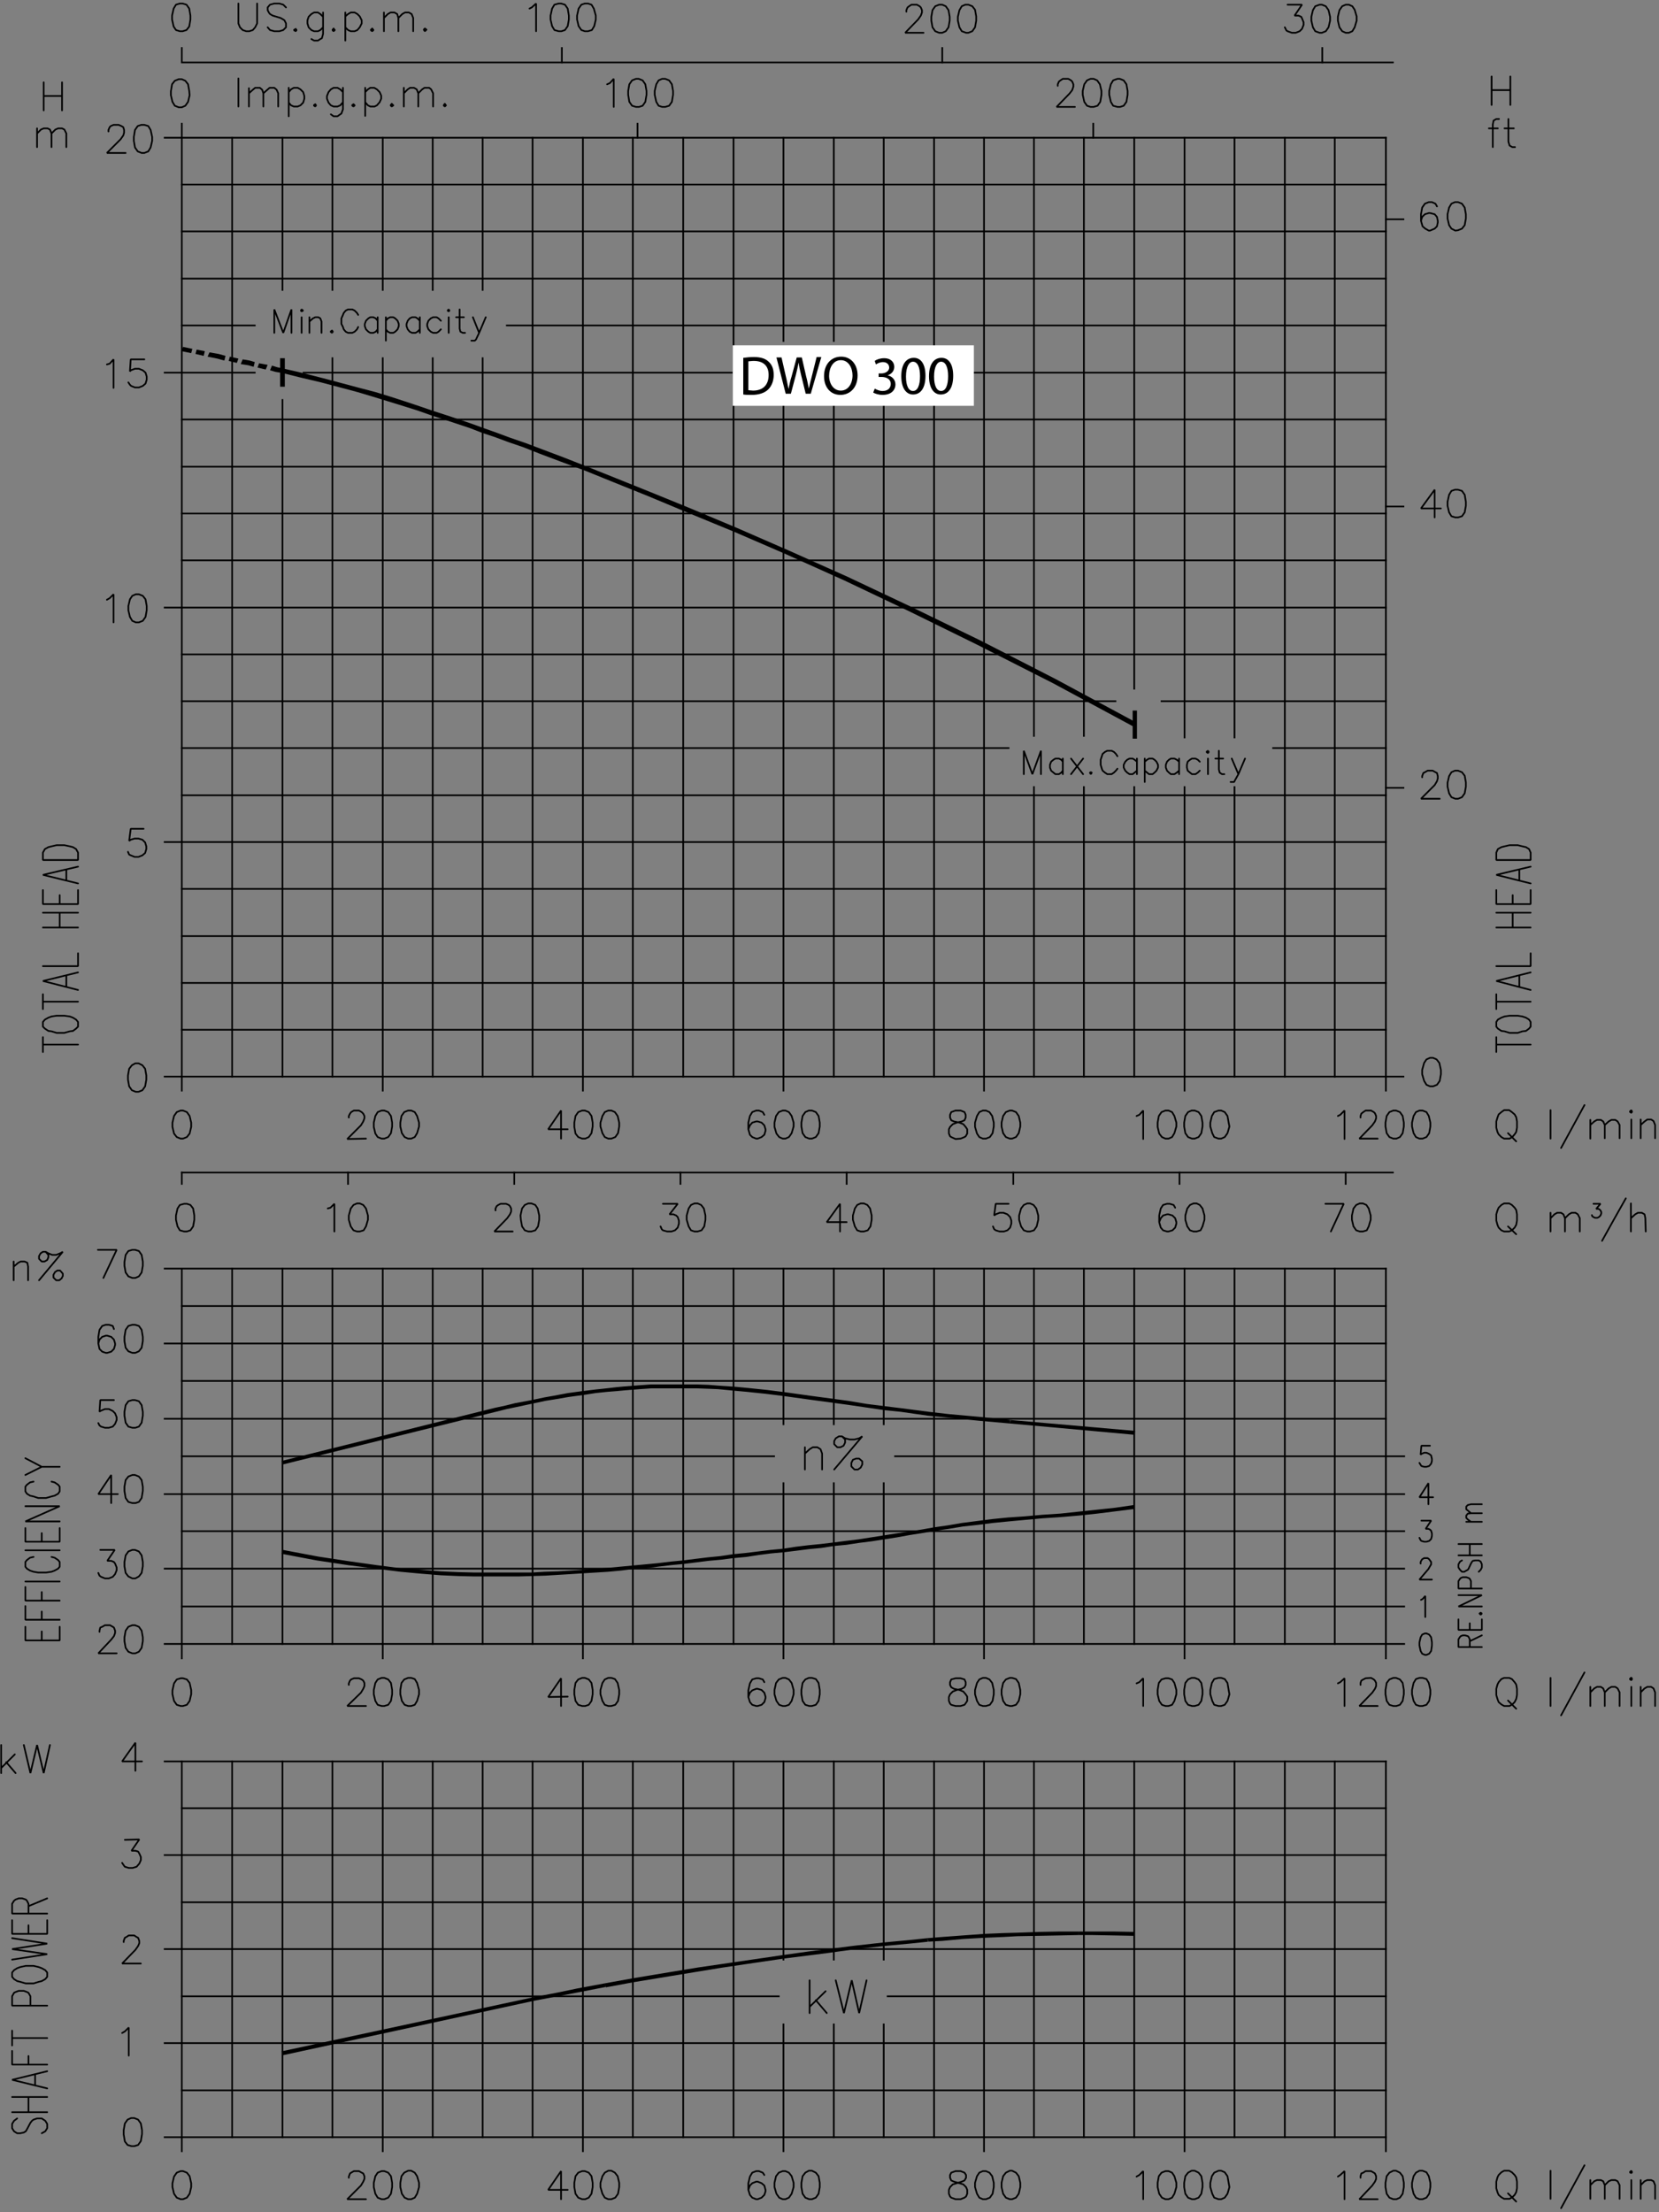 <svg xmlns="http://www.w3.org/2000/svg" xmlns:xlink="http://www.w3.org/1999/xlink" viewBox="0 0 425.2 566.9" enable-background="new 0 0 425.2 566.9"><rect x="0" y="0" width="425.2" height="566.9" fill="#808080" stroke="none"/><defs><path id="a" d="M0 0h425.2v566.9h-425.2z"/></defs><clipPath id="b"><use xlink:href="#a" overflow="visible"/></clipPath><path clip-path="url(#b)" stroke="#000" stroke-width=".426" stroke-linecap="square" stroke-linejoin="bevel" stroke-miterlimit="10" fill="none" d="M42.2 451.4h313M42.2 547.7h313M46.6 535.7h308.6M46.6 523.6h308.6M46.6 511.6h153M46.6 499.5h308.6M46.6 487.5h308.6M46.6 475.4h308.6M46.6 463.4h308.6M46.6 263.9h308.6M46.6 251.9h308.6M46.6 239.9h308.6M46.6 227.8h308.6M46.6 215.8h308.6M46.6 203.8h308.6M46.6 191.7h211.9M46.6 179.7h239.3M46.6 167.7h308.6M46.6 155.7h308.6M46.6 143.6h308.6M46.6 131.6h308.6M46.6 119.6h308.6M46.6 107.5h308.6M46.6 95.5h18.7M46.6 83.4h18.7M46.6 71.4h308.6M46.6 59.3h308.6M46.6 47.3h308.6M42.2 35.3h313M42.2 275.9h317.5M46.6 300.5h310.4"/><path clip-path="url(#b)" stroke="#000" stroke-width=".426" stroke-linecap="round" stroke-linejoin="bevel" stroke-miterlimit="10" fill="none" d="M46.3 563.6h.6l1-.4.7-1 .4-1.7v-1l-.4-1.8-.7-.9-1-.4h-.6l-1 .4-.7 1-.4 1.7v1l.4 1.7.7 1z"/><path clip-path="url(#b)" stroke="#000" stroke-width=".426" stroke-linecap="square" stroke-linejoin="bevel" stroke-miterlimit="10" fill="none" d="M46.6 451.4v99.9M46.6 279.5v-247.8M46.6 300.5v2.9"/><path clip-path="url(#b)" stroke="#000" stroke-width=".426" stroke-linecap="round" stroke-linejoin="bevel" stroke-miterlimit="10" fill="none" d="M47.2 315.6h.7l.9-.3.7-1 .3-1.7v-1.1l-.3-1.8-.7-.9-.9-.3h-.7l-1.1.3-.6.9-.4 1.8v1.1l.4 1.7.6 1zM20 267.7h-9M11 269.6v-3.8"/><path clip-path="url(#b)" stroke="#000" stroke-width=".426" stroke-linecap="round" stroke-linejoin="bevel" stroke-miterlimit="10" fill="none" d="M20 263.1v-1.2l-.5-.6-.8-.5-.8-.3-1.4-.2h-2l-1.3.2-.8.3-.9.5-.5.6v1.2l.5.5.9.6.8.1 1.3.4h2l1.4-.4.8-.1.8-.6zM20 256.7h-9M11 258.6v-3.8M20 253.7l-9-2.3 9-2.2M17 252.8v-2.6M11 247.6h9v-3.3M20 237.7h-9M15.3 237.7v-3.8M20 233.9h-9M20 228.1v3.6h-9v-3.6M15.3 231.7v-2.3M20 226.4l-9-2.2 9-2.1M17 225.6v-2.7"/><path clip-path="url(#b)" stroke="#000" stroke-width=".426" stroke-linecap="round" stroke-linejoin="bevel" stroke-miterlimit="10" fill="none" d="M20 220.4v-1.9l-.5-.9-.8-.5-.8-.2-1.4-.3h-2l-1.3.3-.8.2-.9.5-.5.9v1.9z"/><path clip-path="url(#b)" stroke="#000" stroke-width=".426" stroke-linecap="square" stroke-linejoin="bevel" stroke-miterlimit="10" fill="none" d="M46.6 215.8h-4.4"/><path clip-path="url(#b)" stroke="#000" stroke-width=".426" stroke-linecap="round" stroke-linejoin="bevel" stroke-miterlimit="10" fill="none" d="M46.3 291.8h.6l1-.4.7-.9.4-1.7v-1.1l-.4-1.7-.7-1-1-.4h-.6l-1 .4-.7 1-.4 1.7v1.1l.4 1.7.7.9zM34.8 279.8h.7l1-.4.7-1 .3-1.7v-1.1l-.3-1.7-.7-.9-1-.5h-.8l-.9.5-.7.9-.3 1.7v1.1l.3 1.7.7 1zM36.8 212.4h-3.3l-.4 3.1.4-.3 1-.3h1l1 .3.7.7.3 1v.7l-.3 1-.7.6-1 .4h-1l-1-.4-.4-.2-.3-.7"/><path clip-path="url(#b)" stroke="#000" stroke-width=".426" stroke-linecap="square" stroke-linejoin="bevel" stroke-miterlimit="10" fill="none" d="M46.6 155.7h-4.4"/><path clip-path="url(#b)" stroke="#000" stroke-width=".426" stroke-linecap="round" stroke-linejoin="bevel" stroke-miterlimit="10" fill="none" d="M27.4 153.7l.7-.4 1-1v7.2"/><path clip-path="url(#b)" stroke="#000" stroke-width=".426" stroke-linecap="round" stroke-linejoin="bevel" stroke-miterlimit="10" fill="none" d="M34.8 159.5h.8l1-.4.7-1 .3-1.7v-1.1l-.3-1.7-.7-.9-1-.4h-.8l-.9.4-.6.9-.4 1.7v1.1l.4 1.7.6 1zM9.5 32.9v4.8M9.5 34.2l1-1 .7-.3h1l.6.3.4 1v3.5M13.2 34.2l1-1 .7-.3h1l.6.3.5 1v3.5"/><path clip-path="url(#b)" stroke="#000" stroke-width=".426" stroke-linecap="square" stroke-linejoin="bevel" stroke-miterlimit="10" fill="none" d="M46.6 95.5h-4.4"/><path clip-path="url(#b)" stroke="#000" stroke-width=".426" stroke-linecap="round" stroke-linejoin="bevel" stroke-miterlimit="10" fill="none" d="M27.4 93.4l.7-.2 1-1.1v7.3M37 92.1h-3.5l-.2 3.1.2-.3 1.1-.4h1l1 .4.7.6.3 1v.8l-.3 1-.7.6-1 .4h-1l-1-.4-.3-.3-.4-.6M27.8 33.7v-.4l.3-.7.3-.3.7-.3h1.3l.7.3.5.3.2.7v.7l-.2.7-.7 1-3.5 3.5h4.8"/><path clip-path="url(#b)" stroke="#000" stroke-width=".426" stroke-linecap="round" stroke-linejoin="bevel" stroke-miterlimit="10" fill="none" d="M36.3 39.2h.7l1-.4.6-1 .4-1.7v-1l-.4-1.8-.6-1-1-.3h-.8l-.9.3-.7 1-.3 1.8v1l.3 1.7.7 1zM11.2 28.3v-7.2M11.2 24.6h4.7M15.9 28.3v-7.2M89.4 558.1v-.3l.3-.8.3-.2.7-.4h1.3l.7.4.4.2.3.7v.7l-.3.7-.6 1-3.5 3.5h4.8"/><path clip-path="url(#b)" stroke="#000" stroke-width=".426" stroke-linecap="round" stroke-linejoin="bevel" stroke-miterlimit="10" fill="none" d="M97.8 563.6h.7l1-.4.7-1 .3-1.7v-1.1l-.3-1.7-.7-.9-1-.4h-.7l-1 .4-.6.9-.4 1.7v1.1l.4 1.7.6 1zM104.6 563.6h.8l.9-.4.6-1 .5-1.7v-1.1l-.5-1.7-.6-.9-.9-.5h-.8l-1 .5-.7.9-.3 1.7v1.1l.4 1.7.7 1zM143.8 563.6v-7.2l-3.3 4.8h5"/><path clip-path="url(#b)" stroke="#000" stroke-width=".426" stroke-linecap="round" stroke-linejoin="bevel" stroke-miterlimit="10" fill="none" d="M149.2 563.6h.8l.9-.4.7-1 .3-1.7v-1.1l-.3-1.7-.7-.9-1-.4h-.7l-1 .4-.7.9-.3 1.7v1.1l.3 1.7.7 1zM155.9 563.6h.8l1-.4.7-1 .3-1.7v-1.1l-.4-1.7-.7-.9-.9-.5h-.8l-.9.5-.6.9-.5 1.7v1.1l.5 1.7.6 1z"/><path clip-path="url(#b)" stroke="#000" stroke-width=".426" stroke-linecap="square" stroke-linejoin="bevel" stroke-miterlimit="10" fill="none" d="M123.7 451.4v96.3M110.9 451.4v96.3M98.1 451.4v96.3M85.2 451.4v96.3M72.4 451.4v96.3M59.5 451.4v96.3M98.1 547.7v3.6M188 451.4v96.3M175.1 451.4v96.3M162.2 451.4v96.3M149.4 451.4v96.3M136.5 451.4v96.3M149.4 547.7v3.6"/><path clip-path="url(#b)" stroke="#000" stroke-width=".426" stroke-linecap="round" stroke-linejoin="bevel" stroke-miterlimit="10" fill="none" d="M291.3 557.8l.7-.4 1-1v7.2"/><path clip-path="url(#b)" stroke="#000" stroke-width=".426" stroke-linecap="round" stroke-linejoin="bevel" stroke-miterlimit="10" fill="none" d="M298.7 563.6h.8l.9-.4.6-1 .5-1.7v-1.1l-.5-1.7-.6-.9-.9-.4h-.8l-1 .4-.7.9-.3 1.7v1.1l.4 1.7.7 1zM305.5 563.6h.7l1-.4.7-1 .3-1.7v-1.1l-.3-1.7-.7-.9-1-.5h-.8l-.9.5-.7.9-.3 1.7v1.1l.3 1.7.7 1zM312.3 563.6h.7l.9-.4.7-1 .5-1.7-.2-1.1-.3-1.7-.7-1-.9-.4h-.7l-1.1.5-.6.9-.4 1.7v1.1l.5 1.7.5 1zM244.9 563.6h1.3l1-.4.4-.3.3-.7v-1l-.3-.7-.7-.7-1-.3-1.4-.4-.7-.3-.3-.7v-.7l.3-.6 1.1-.4h1.3l1 .4.4.6v.7l-.4.7-.7.3-1.3.4-1 .3-.7.7-.3.7v1l.3.7.3.3zM251.9 563.6h.8l1-.4.7-1 .3-1.7v-1.1l-.4-1.7-.7-.9-.9-.4h-.8l-.9.4-.6.9-.5 1.7v1.1l.5 1.7.6 1zM258.8 563.6h.6l1-.4.7-1 .4-1.7v-1.1l-.4-1.7-.7-.9-1-.5h-.6l-1 .5-.7.9-.4 1.7v1.1l.4 1.7.7 1zM191.8 561.2l.4-1.1.6-.6 1-.4h.4l1 .4.7.6.3 1.1v.4l-.3.9-.7.7-1 .4h-.4l-1-.4-.6-.7-.4-1.3v-1.7l.4-1.7.6-1 1-.4h.7l1 .4.4.6"/><path clip-path="url(#b)" stroke="#000" stroke-width=".426" stroke-linecap="round" stroke-linejoin="bevel" stroke-miterlimit="10" fill="none" d="M200.6 563.6h.7l.9-.4.7-1 .5-1.7v-1.1l-.5-1.7-.7-.9-.9-.4h-.7l-1 .4-.7.9-.4 1.7v1.1l.5 1.7.7 1zM207.4 563.6h.7l1-.4.7-1 .3-1.7v-1.1l-.3-1.7-.7-.9-1-.5h-.8l-.9.5-.7.9-.3 1.7v1.1l.3 1.7.7 1z"/><path clip-path="url(#b)" stroke="#000" stroke-width=".426" stroke-linecap="square" stroke-linejoin="bevel" stroke-miterlimit="10" fill="none" d="M252.2 451.4v96.3M239.4 451.4v96.3M226.5 451.4v50.8M213.7 451.4v50.8M200.8 451.4v50.8M200.8 547.7v3.6M252.2 547.7v3.6M316.4 451.4v96.3M303.6 451.4v96.3M290.7 451.4v96.3M277.8 451.4v96.3M265 451.4v96.3M303.6 547.7v3.6"/><path clip-path="url(#b)" stroke="#000" stroke-width=".426" stroke-linecap="round" stroke-linejoin="bevel" stroke-miterlimit="10" fill="none" d="M385.5 563.5h1.4l.7-.4.6-.6.4-.7.2-1v-1.7l-.2-1.1-.4-.6-.7-.7-.7-.4h-1.3l-.7.4-.7.7-.3.6-.3 1.1v1.7l.3 1 .3.7.7.6zM386.5 562.1l2.1 2.1M397.4 563.5v-7.2M400.1 565.9l3-5.5M406.1 554.9l-3 5.5M407.6 558.7v4.8M407.6 560l1-1 .7-.3h1l.6.3.4 1v3.5M411.3 560l1-1 .7-.3h1l.6.3.5 1v3.5M418.1 563.5v-4.8"/><path clip-path="url(#b)" stroke="#000" stroke-width=".426" stroke-linecap="round" stroke-linejoin="bevel" stroke-miterlimit="10" fill="none" d="M418.1 556.9l-.4-.2.4-.4.2.4zM420.5 558.7v4.8M420.5 560l1-1 .7-.3h1l.6.3.4 1v3.5M342.9 557.8l.6-.4 1.1-1v7.2M348.7 558.1v-.4l.2-.7.5-.2.6-.4h1.4l.7.4.3.2.3.7v.7l-.3.7-.7 1-3.3 3.5h4.7"/><path clip-path="url(#b)" stroke="#000" stroke-width=".426" stroke-linecap="round" stroke-linejoin="bevel" stroke-miterlimit="10" fill="none" d="M357.1 563.6h.8l.9-.4.7-1 .3-1.7v-1.1l-.3-1.7-.7-.9-1-.5h-.7l-1 .5-.7.9-.3 1.7v1.1l.3 1.7.7 1zM363.8 563.6h.8l1-.4.7-1 .3-1.7v-1.1l-.4-1.7-.6-1-1-.4h-.8l-.9.5-.6.9-.4 1.7v1.1l.4 1.7.6 1z"/><path clip-path="url(#b)" stroke="#000" stroke-width=".426" stroke-linecap="square" stroke-linejoin="bevel" stroke-miterlimit="10" fill="none" d="M355.2 451.4v99.9M342.1 451.4v96.3M329.3 451.4v96.3M188 275.9v-240.6M175.1 275.9v-240.6M162.2 275.9v-240.6M149.4 275.9v-240.6M136.5 275.9v-240.6M123.7 275.9v-184.1M110.9 275.9v-184.1M98.1 275.9v-184.1M85.2 275.9v-184.1M72.4 275.9v-173.4M59.5 275.9v-240.6"/><path clip-path="url(#b)" stroke="#000" stroke-width=".426" stroke-linecap="round" stroke-linejoin="bevel" stroke-miterlimit="10" fill="none" d="M84 309.7l.7-.2 1-1v7.1"/><path clip-path="url(#b)" stroke="#000" stroke-width=".426" stroke-linecap="round" stroke-linejoin="bevel" stroke-miterlimit="10" fill="none" d="M91.5 315.6h.7l1-.3.6-1 .5-1.7v-1.1l-.5-1.8-.7-.9-.9-.4h-.7l-.9.4-.7.9-.5 1.8v1.1l.5 1.7.7 1z"/><path clip-path="url(#b)" stroke="#000" stroke-width=".426" stroke-linecap="square" stroke-linejoin="bevel" stroke-miterlimit="10" fill="none" d="M89.2 300.5v2.9"/><path clip-path="url(#b)" stroke="#000" stroke-width=".426" stroke-linecap="round" stroke-linejoin="bevel" stroke-miterlimit="10" fill="none" d="M89.4 286.4v-.4l.3-.6.3-.4.7-.4h1.3l.7.4.4.4.3.6v.6l-.3.8-.6 1-3.5 3.5 4.8-.1"/><path clip-path="url(#b)" stroke="#000" stroke-width=".426" stroke-linecap="round" stroke-linejoin="bevel" stroke-miterlimit="10" fill="none" d="M97.8 291.8h.7l1-.4.7-1 .3-1.7v-1l-.3-1.7-.7-1-1-.4h-.7l-1 .4-.6 1-.4 1.7v1.1l.4 1.7.6.9zM104.6 291.8h.8l.9-.4.6-1 .5-1.7v-1l-.5-1.7-.6-1-.9-.4h-.8l-1 .4-.7 1-.3 1.7v1l.4 1.7.7 1z"/><path clip-path="url(#b)" stroke="#000" stroke-width=".426" stroke-linecap="square" stroke-linejoin="bevel" stroke-miterlimit="10" fill="none" d="M98.1 275.9v3.6"/><path clip-path="url(#b)" stroke="#000" stroke-width=".426" stroke-linecap="round" stroke-linejoin="bevel" stroke-miterlimit="10" fill="none" d="M127 310.2v-.5l.3-.6.4-.3.6-.3h1.4l.7.3.3.3.3.6v.8l-.3.7-.7 1-3.3 3.4h4.7"/><path clip-path="url(#b)" stroke="#000" stroke-width=".426" stroke-linecap="round" stroke-linejoin="bevel" stroke-miterlimit="10" fill="none" d="M135.4 315.6h.8l1-.3.7-1 .3-1.7v-1.1l-.4-1.8-.6-.9-1-.4h-.8l-.9.4-.7.9-.4 1.8.1 1.1.3 1.7.7 1z"/><path clip-path="url(#b)" stroke="#000" stroke-width=".426" stroke-linecap="square" stroke-linejoin="bevel" stroke-miterlimit="10" fill="none" d="M131.8 300.5v2.9"/><path clip-path="url(#b)" stroke="#000" stroke-width=".426" stroke-linecap="round" stroke-linejoin="bevel" stroke-miterlimit="10" fill="none" d="M169.9 308.5h3.8l-2.1 2.7h1l.7.3.4.4.3.9v.8l-.3 1-.7.7-.9.3h-1.1l-1.1-.3-.3-.3-.3-.7"/><path clip-path="url(#b)" stroke="#000" stroke-width=".426" stroke-linecap="round" stroke-linejoin="bevel" stroke-miterlimit="10" fill="none" d="M178 315.6h.8l1-.3.7-1 .3-1.7v-1.1l-.4-1.8-.7-.9-.9-.4h-.8l-.9.4-.6.9-.5 1.8v1.1l.5 1.7.6 1z"/><path clip-path="url(#b)" stroke="#000" stroke-width=".426" stroke-linecap="square" stroke-linejoin="bevel" stroke-miterlimit="10" fill="none" d="M174.4 300.5v2.9"/><path clip-path="url(#b)" stroke="#000" stroke-width=".426" stroke-linecap="round" stroke-linejoin="bevel" stroke-miterlimit="10" fill="none" d="M143.8 291.8v-7.2l-3.3 4.8h5"/><path clip-path="url(#b)" stroke="#000" stroke-width=".426" stroke-linecap="round" stroke-linejoin="bevel" stroke-miterlimit="10" fill="none" d="M149.2 291.8h.8l.9-.4.7-1 .3-1.7v-1l-.3-1.7-.7-1-1-.4h-.7l-1 .4-.7 1-.3 1.7v1.1l.3 1.7.7.9zM155.9 291.8h.8l1-.4.7-1 .3-1.7v-1l-.4-1.7-.7-1-.9-.4h-.8l-.9.4-.6 1-.5 1.7v1l.5 1.7.6 1z"/><path clip-path="url(#b)" stroke="#000" stroke-width=".426" stroke-linecap="square" stroke-linejoin="bevel" stroke-miterlimit="10" fill="none" d="M149.4 275.9v3.6M316.4 275.9v-74.2M303.6 275.9v-74.2M290.7 275.9v-74.2M277.8 275.9v-74.2M265 275.9v-74.2M252.2 275.9v-240.6M239.4 275.9v-240.6M226.5 275.9v-173M213.7 275.9v-173M200.8 275.9v-173"/><path clip-path="url(#b)" stroke="#000" stroke-width=".426" stroke-linecap="round" stroke-linejoin="bevel" stroke-miterlimit="10" fill="none" d="M258.5 308.5h-3.3l-.4 3 .4-.3 1-.4h1l1 .4.7.7.3.9v.8l-.3 1-.7.7-.9.3h-1.1l-1-.3-.4-.3-.3-.7"/><path clip-path="url(#b)" stroke="#000" stroke-width=".426" stroke-linecap="round" stroke-linejoin="bevel" stroke-miterlimit="10" fill="none" d="M263.3 315.6h.7l1-.3.7-1 .4-1.7v-1.1l-.5-1.8-.7-.9-.9-.4h-.7l-.9.4-.7.9-.5 1.8v1.1l.5 1.7.7 1zM244.9 291.9l1.3-.1 1-.4.3-.2.4-.7v-1.1l-.4-.6-.6-.7-1-.4-1.4-.3-.7-.3-.3-.7v-.7l.3-.7 1.1-.4h1.3l1 .4.3.7v.7l-.3.7-.7.3-1.3.3-1 .4-.7.7-.3.6v1.1l.3.7.3.2zM251.9 291.8h.8l1-.4.7-1 .3-1.7v-1l-.4-1.7-.7-1-.9-.4h-.8l-.9.4-.6 1-.5 1.7v1.1l.5 1.7.6.9zM258.8 291.8h.6l1-.4.7-1 .4-1.7v-1l-.4-1.7-.7-1-1-.4h-.6l-1 .4-.7 1-.4 1.7v1l.4 1.7.7 1zM215.3 315.6v-7.1l-3.4 4.7h5.1"/><path clip-path="url(#b)" stroke="#000" stroke-width=".426" stroke-linecap="round" stroke-linejoin="bevel" stroke-miterlimit="10" fill="none" d="M220.6 315.6h.8l1-.3.7-1 .3-1.7v-1.1l-.4-1.8-.7-.9-.9-.4h-.8l-.9.4-.6.9-.5 1.8v1.1l.5 1.7.6 1z"/><path clip-path="url(#b)" stroke="#000" stroke-width=".426" stroke-linecap="square" stroke-linejoin="bevel" stroke-miterlimit="10" fill="none" d="M217 300.5v2.9"/><path clip-path="url(#b)" stroke="#000" stroke-width=".426" stroke-linecap="round" stroke-linejoin="bevel" stroke-miterlimit="10" fill="none" d="M191.8 289.4l.4-1 .6-.7 1-.3h.4l1 .3.7.7.3 1v.4l-.3 1-.7.6-1 .4h-.4l-1-.4-.6-.6-.4-1.4v-1.7l.4-1.7.6-1 1-.4h.7l1 .4.4.7"/><path clip-path="url(#b)" stroke="#000" stroke-width=".426" stroke-linecap="round" stroke-linejoin="bevel" stroke-miterlimit="10" fill="none" d="M200.6 291.8h.7l.9-.4.7-1 .5-1.7v-1l-.5-1.7-.7-1-.9-.4h-.7l-1 .4-.7 1-.4 1.7v1.1l.5 1.7.7.9zM207.4 291.8h.7l1-.4.7-1 .3-1.7v-1l-.3-1.7-.7-1-1-.4h-.8l-.9.4-.7 1-.3 1.7v1l.3 1.7.7 1z"/><path clip-path="url(#b)" stroke="#000" stroke-width=".426" stroke-linecap="square" stroke-linejoin="bevel" stroke-miterlimit="10" fill="none" d="M200.8 275.9v3.6M252.2 275.9v3.6M259.7 300.5v2.9"/><path clip-path="url(#b)" stroke="#000" stroke-width=".426" stroke-linecap="round" stroke-linejoin="bevel" stroke-miterlimit="10" fill="none" d="M297.1 313.2l.4-1 .6-.7 1-.3h.4l1 .3.7.7.3 1v.4l-.3 1-.7.7-1 .3h-.4l-1-.3-.6-.7-.4-1.4v-1.7l.4-1.8.6-.9 1-.3h.7l1 .3.4.7"/><path clip-path="url(#b)" stroke="#000" stroke-width=".426" stroke-linecap="round" stroke-linejoin="bevel" stroke-miterlimit="10" fill="none" d="M305.9 315.6h.8l1-.3.5-1 .5-1.7v-1.1l-.5-1.8-.7-.9-.8-.4h-.8l-.9.4-.7.9-.5 1.8v1.1l.5 1.7.7 1z"/><path clip-path="url(#b)" stroke="#000" stroke-width=".426" stroke-linecap="square" stroke-linejoin="bevel" stroke-miterlimit="10" fill="none" d="M302.3 300.5v2.9"/><path clip-path="url(#b)" stroke="#000" stroke-width=".426" stroke-linecap="round" stroke-linejoin="bevel" stroke-miterlimit="10" fill="none" d="M291.3 286l.7-.3 1-1.1v7.3"/><path clip-path="url(#b)" stroke="#000" stroke-width=".426" stroke-linecap="round" stroke-linejoin="bevel" stroke-miterlimit="10" fill="none" d="M298.7 291.8h.8l.9-.4.6-1 .5-1.7v-1l-.5-1.7-.6-1-.9-.4h-.8l-1 .4-.7 1-.3 1.7v1.1l.4 1.7.7.9zM305.5 291.8h.7l1-.4.7-1 .3-1.7v-1l-.3-1.7-.7-1-1-.4h-.8l-.9.4-.7 1-.3 1.7v1l.3 1.7.7 1zM312.3 291.8h.7l.9-.4.7-1 .5-1.7-.2-1-.3-1.7-.7-1-.9-.4h-.7l-1.1.4-.6 1-.4 1.7v1l.5 1.7.5 1z"/><path clip-path="url(#b)" stroke="#000" stroke-width=".426" stroke-linecap="square" stroke-linejoin="bevel" stroke-miterlimit="10" fill="none" d="M303.6 275.9v3.6"/><path clip-path="url(#b)" stroke="#000" stroke-width=".426" stroke-linecap="round" stroke-linejoin="bevel" stroke-miterlimit="10" fill="none" d="M382.6 37.7v-5.8l.2-1 .7-.4h.7M381.6 32.9h2.3M386.6 30.5v5.8l.3 1 .7.4h.7M385.6 32.9h2.4"/><path clip-path="url(#b)" stroke="#000" stroke-width=".426" stroke-linecap="square" stroke-linejoin="bevel" stroke-miterlimit="10" fill="none" d="M342.1 275.9v-240.6M329.3 275.9v-240.6M355.2 279.5v-244.2"/><path clip-path="url(#b)" stroke="#000" stroke-width=".426" stroke-linecap="round" stroke-linejoin="bevel" stroke-miterlimit="10" fill="none" d="M385.5 291.8h1.4l.7-.4.6-.7.4-.6.2-1.1v-1.6l-.2-1.1-.4-.7-.7-.6-.7-.5h-1.3l-.7.5-.7.6-.3.8-.3 1v1.6l.3 1.1.3.6.7.7zM386.5 290.4l2.1 2.1M397.4 291.8v-7.3M400.1 294.2l3-5.5M406.1 283.2l-3 5.5M407.6 287v4.8M407.6 288.3l1-.9.7-.4h1l.6.4.4.9v3.4M411.3 288.3l1-.9.7-.4h1l.6.4.5.9v3.4M418.1 291.7v-4.8"/><path clip-path="url(#b)" stroke="#000" stroke-width=".426" stroke-linecap="round" stroke-linejoin="bevel" stroke-miterlimit="10" fill="none" d="M418.1 285.2l-.4-.3.4-.4.2.4zM420.5 286.9v4.8M420.5 288.3l1-.9.7-.5h1l.6.4.4 1v3.4"/><path clip-path="url(#b)" stroke="#000" stroke-width=".426" stroke-linecap="round" stroke-linejoin="bevel" stroke-miterlimit="10" fill="none" d="M385.5 315.6h1.3l.7-.3.7-.7.4-.7.2-1.1v-1.6l-.2-1.1-.4-.6-.7-.7-.7-.4h-1.3l-.7.4-.7.7-.3.7-.3 1v1.6l.3 1.1.3.7.7.7zM386.5 314.3l2.1 2M397.4 310.8v4.8M397.4 312.2l1-1 .7-.4h1l.6.4.4 1v3.4M401.1 312.2l1-1 .7-.4h1l.6.4.5 1v3.4M339.7 308.5h4.7l-3.3 7.1"/><path clip-path="url(#b)" stroke="#000" stroke-width=".426" stroke-linecap="round" stroke-linejoin="bevel" stroke-miterlimit="10" fill="none" d="M348.5 315.6h.8l1-.3.5-1 .5-1.7v-1.1l-.5-1.8-.6-.9-.9-.4h-.8l-.9.4-.7.9-.4 1.8v1.1l.4 1.7.7 1z"/><path clip-path="url(#b)" stroke="#000" stroke-width=".426" stroke-linecap="square" stroke-linejoin="bevel" stroke-miterlimit="10" fill="none" d="M344.9 300.5v2.9"/><path clip-path="url(#b)" stroke="#000" stroke-width=".426" stroke-linecap="round" stroke-linejoin="bevel" stroke-miterlimit="10" fill="none" d="M342.9 286l.6-.3 1.1-1.1v7.3M348.7 286.4v-.4l.2-.6.5-.4.6-.4h1.4l.7.4.3.3.3.7v.6l-.3.8-.7 1-3.3 3.4h4.7"/><path clip-path="url(#b)" stroke="#000" stroke-width=".426" stroke-linecap="round" stroke-linejoin="bevel" stroke-miterlimit="10" fill="none" d="M357.1 291.8h.8l.9-.4.7-1 .3-1.7v-1l-.3-1.7-.7-1-1-.4h-.7l-1 .4-.7 1-.3 1.7v1l.3 1.7.7 1zM363.8 291.8h.8l1-.4.7-1 .3-1.7v-1l-.4-1.7-.6-1-1-.4h-.8l-.9.4-.6 1-.4 1.7v1l.4 1.7.6 1zM366.5 278.4h.8l1-.4.7-1 .3-1.7v-1.1l-.4-1.8-.7-.9-.9-.4h-.8l-.9.4-.6.9-.5 1.8v1.1l.5 1.7.6 1zM410.6 318l3-5.4M416.7 307.1l-3.1 5.5M418 308.4v7.2M418 312.2l1.1-1 .7-.4h1l.7.4.2 1 .1 3.4M408.4 308.5h1.8l-1.1 1.3h.6l.3.2.2.2.2.4v.4l-.2.5-.4.4-.4.2h-.6l-.4-.2-.3-.2-.1-.3M364.5 199.2v-.3l.3-.8.4-.2.7-.4h1.3l.7.4.4.2.2.8v.6l-.2.7-.6 1-3.5 3.5h4.8"/><path clip-path="url(#b)" stroke="#000" stroke-width=".426" stroke-linecap="round" stroke-linejoin="bevel" stroke-miterlimit="10" fill="none" d="M373 204.7h.7l1-.4.7-1 .3-1.7v-1.1l-.3-1.7-.7-.9-1-.4h-.8l-.9.4-.6 1-.4 1.7v1l.4 1.7.6 1zM367.7 132.6v-7.1l-3.5 4.8h5.1"/><path clip-path="url(#b)" stroke="#000" stroke-width=".426" stroke-linecap="round" stroke-linejoin="bevel" stroke-miterlimit="10" fill="none" d="M373 132.6h.7l1-.3.7-1 .3-1.7v-1l-.3-1.8-.7-1-1-.3h-.8l-.9.3-.6 1-.4 1.8v1l.4 1.7.6 1z"/><path clip-path="url(#b)" stroke="#000" stroke-width=".426" stroke-linecap="square" stroke-linejoin="bevel" stroke-miterlimit="10" fill="none" d="M355.2 201.9h4.5M355.2 129.8h4.5"/><path clip-path="url(#b)" stroke="#000" stroke-width=".426" stroke-linecap="round" stroke-linejoin="bevel" stroke-miterlimit="10" fill="none" d="M364.2 56.6l.3-1 .7-.7 1-.3h.3l1.2.3.6.7.2 1v.4l-.2 1-.6.6-1.2.5h-.3l-.9-.5-.7-.6-.4-1.4v-1.7l.3-1.7.7-1 1-.4h.8l.9.4.4.7"/><path clip-path="url(#b)" stroke="#000" stroke-width=".426" stroke-linecap="round" stroke-linejoin="bevel" stroke-miterlimit="10" fill="none" d="M373 59.1l.7-.1 1-.4.7-.9.3-1.7v-1.1l-.3-1.7-.7-1-1-.4h-.8l-.9.4-.6 1-.4 1.7v1.1l.4 1.7.6.9z"/><path clip-path="url(#b)" stroke="#000" stroke-width=".426" stroke-linecap="square" stroke-linejoin="bevel" stroke-miterlimit="10" fill="none" d="M355.2 56.2h4.5"/><path clip-path="url(#b)" stroke="#000" stroke-width=".426" stroke-linecap="round" stroke-linejoin="bevel" stroke-miterlimit="10" fill="none" d="M382.3 26.9v-7.3M382.3 23.1h4.8M387.1 26.9v-7.3"/><path clip-path="url(#b)" stroke="#000" stroke-width=".426" stroke-linecap="square" stroke-linejoin="bevel" stroke-miterlimit="10" fill="none" d="M46.6 523.6h-4.4M46.6 475.4h-4.4M46.6 499.5h-4.4"/><path clip-path="url(#b)" fill-rule="evenodd" clip-rule="evenodd" d="M46.9 88.9l2.4.5-.3 1.1-2.4-.5.3-1.1M50.4 89.6l2.1.4-.3 1.2-2.1-.5.3-1.1M53.7 90.3l2.3.4-.3 1.2-2.5-.5.5-1.1M56 90.7l1.8.5-.3 1.2-1.8-.5.3-1.2M58.9 91.4l2.2.5-.4 1.1-2.1-.5.3-1.1M62.2 92.1l1.8.3-.4 1.2-1.9-.3.5-1.2M64 92.4l1.3.4-.3 1.2-1.4-.4.4-1.2M66.4 93.1l2.2.4-.5 1.2-2.1-.5.4-1.1M69.7 93.7l1.3.4-.4 1.2-1.4-.4.5-1.2M71 94.1l1.8.4-.4 1.1-1.8-.3.4-1.2"/><path clip-path="url(#b)" stroke="#000" stroke-width=".426" stroke-linecap="round" stroke-linejoin="bevel" stroke-miterlimit="10" fill="none" d="M70.3 85.3v-6l2.3 6 2.1-6v6M77.3 85.3v-4"/><path clip-path="url(#b)" stroke="#000" stroke-width=".426" stroke-linecap="round" stroke-linejoin="bevel" stroke-miterlimit="10" fill="none" d="M77.3 79.8l-.2-.2.2-.3.4.3zM79.3 81.3v4M79.3 82.4l.9-.8.6-.3h.8l.5.3.3.8v2.9M85.1 84.7l-.4.3.4.3.2-.3M85.1 84.7l.2.3M91.8 83.8l-.3.6-.6.6-.6.3h-1.1l-.6-.3-.5-.6-.2-.6-.4-.8v-1.4l.4-.9.2-.5.5-.6.6-.3h1.1l.6.3.6.6.3.5M96.8 82.2l-.5-.6-.6-.3h-.8l-.5.3-.6.6-.3.8v.6l.3.8.6.6.5.3h.8l.6-.3.5-.6M96.8 81.3v4M98.9 81.3v6M98.9 82.2l.5-.6.6-.3h.8l.5.3.6.6.3.8v.6l-.3.8-.6.6-.5.3h-.8l-.6-.3-.5-.6M107.6 82.2l-.6-.6-.5-.3h-.9l-.6.3-.5.6-.3.8v.6l.3.8.5.6.6.3h.9l.5-.3.6-.6M107.6 81.3v4M113 84.4l-.6.6-.5.3h-.9l-.6-.3-.6-.6-.3-.8v-.6l.3-.8.6-.6.6-.3h.9l.5.3.6.6M115 85.3v-4"/><path clip-path="url(#b)" stroke="#000" stroke-width=".426" stroke-linecap="round" stroke-linejoin="bevel" stroke-miterlimit="10" fill="none" d="M115 79.8l-.3-.2.3-.3.2.3zM117.8 79.3v4.9l.2.8.6.3h.6M116.9 81.3h2M120.8 87.3h.9l.3-.3.8-1.7 1.7-4M121.2 81.3l1.6 4"/><path clip-path="url(#b)" fill-rule="evenodd" clip-rule="evenodd" d="M71.8 91.8h1.2v7.3h-1.2z"/><path clip-path="url(#b)" stroke="#000" stroke-width=".426" stroke-linecap="round" stroke-linejoin="bevel" stroke-miterlimit="10" fill="none" d="M262.4 198.4v-6l2.2 6 2.2-6v6M272.4 195.2l-.4-.5-.6-.3h-.9l-.5.3-.6.5-.3.8v.7l.3.8.6.5.5.4h.9l.6-.4.4-.5M272.4 194.4v4M274.5 198.4l3.1-4M274.5 194.4l3.1 4M279.6 197.9l-.3.1.3.4.2-.4M279.6 197.9l.2.1M286.4 197l-.4.5-.5.5-.6.4h-1.1l-.6-.4-.6-.5-.2-.5-.3-1v-1.3l.3-.9.2-.6.6-.5.6-.3h1.1l.6.3.5.5.4.6M291.4 195.2l-.6-.5-.5-.3h-.8l-.6.3-.5.5-.4.8v.7l.4.8.5.5.6.4h.8l.5-.4.6-.5M291.4 194.4v4M293.4 194.4v6M293.4 195.2l.6-.5.5-.3h.9l.5.3.5.5.4.8v.7l-.4.8-.5.5-.5.4h-.9l-.5-.4-.6-.5M302.2 195.2l-.6-.5-.6-.3h-.9l-.5.3-.5.5-.3.8v.7l.3.8.5.5.5.4h.9l.6-.4.6-.5M302.2 194.4v4M307.5 197.5l-.5.5-.6.4h-.9l-.5-.4-.6-.5-.2-.8v-.7l.2-.8.6-.5.5-.3h.9l.6.3.5.5M309.6 198.4v-4"/><path clip-path="url(#b)" stroke="#000" stroke-width=".426" stroke-linecap="round" stroke-linejoin="bevel" stroke-miterlimit="10" fill="none" d="M309.6 193l-.4-.3.4-.3.2.3zM312.4 192.4v4.8l.2.8.6.4h.6M311.5 194.4h2M315.4 200.4h.9l.2-.4.9-1.6 1.7-4M315.7 194.4l1.7 4"/><path clip-path="url(#b)" fill-rule="evenodd" clip-rule="evenodd" d="M290.3 182.1h1.1v7.2h-1.1zM72.5 526.7l-.3-1 56.3-12.1.3.9-56.3 12.2M128.8 514.5l-.3-.9 8.4-1.8.2.9-8.3 1.8M137.1 512.7l-.2-.9 6.2-1.2.3.9-6.3 1.2M143.4 511.5l-.3-.9 4.8-1 .2 1-4.7.9M148.1 510.6l-.2-1 7-1.3.4.9-7.2 1.4M155.3 509.3l-.4-1 7.2-1.3.2 1-7 1.3M162.3 508l-.2-1 9.6-1.6.3 1-9.7 1.6M172 506.4l-.3-1 7.3-1.2.3 1-7.3 1.2M179.3 505.2l-.3-1 5.5-.8.3.9-5.5.9M184.8 504.3l-.3-.9 8.2-1.2.2.9-8.1 1.2M192.9 503.1l-.2-.9 8.2-1.2.2.9-8.2 1.2M201.1 501.9l-.2-.9 6.4-.9.2 1-6.4.8M207.5 501.1l-.2-1 4.8-.6.1 1-4.7.6M212.2 500.5l-.1-1 7.2-.9.1.9-7.2 1M219.4 499.5l-.1-.9 7.2-.8.2.9-7.3.8M226.7 498.7l-.2-.9 6.4-.6.2.9-6.4.6M233.1 498.1l-.2-.9 4.8-.5.2.9-4.8.5M237.8 497.6l-.1-.9 3.7-.3.1 1-3.7.2M241.5 497.4l-.1-1 5.4-.4.1.9-5.4.5M246.9 496.9l-.1-.9 5.5-.4v1l-5.4.3M252.3 496.6v-1l4.8-.2v1l-4.8.2M257.1 496.4v-1l3.6-.1v.9l-3.6.2M260.7 496.2v-.9l5.4-.2.1 1-5.5.1M266.2 496.1l-.1-1 5.4-.1v1l-5.3.1M271.5 496v-1h4.9v.9l-4.9.1"/><path clip-path="url(#b)" fill-rule="evenodd" clip-rule="evenodd" d="M276.4 495h3.6v.9h-3.6zM280 495.9v-.9h5.5v1l-5.5-.1M285.5 496v-1l5.3.1v1l-5.3-.1"/><path clip-path="url(#b)" stroke="#000" stroke-width=".426" stroke-linecap="round" stroke-linejoin="bevel" stroke-miterlimit="10" fill="none" d="M207.5 507.5v8.4M207.5 514.3l4.1-4M209.1 512.6l2.8 3.3M214.2 507.5l2.1 8.4 2-8.4 1.9 8.4 1.9-8.4"/><path clip-path="url(#b)" stroke="#000" stroke-width=".426" stroke-linecap="square" stroke-linejoin="bevel" stroke-miterlimit="10" fill="none" d="M213.7 518.8v28.9M227.5 511.6h127.7M226.5 518.8v28.9M200.8 518.8v28.9M123.7 74.3v-39M129.9 83.4h225.3M110.9 74.3v-39M98.1 74.3v-39M85.2 74.3v-39M72.4 74.3v-39M77.8 95.5h114.2M235 95.5h120.2M200.8 87.4v-52.1M213.7 87.4v-52.1M226.5 87.4v-52.1M265 188.6v-153.3M326.3 191.7h28.9M277.8 188.6v-153.3M290.7 176.5v-141.2M297.7 179.7h57.5M303.6 189v-153.7M316.4 189v-153.7M42.2 421.3h317.7M42.2 325.1h313M46.6 325.1v99.9M46.6 402h-4.4"/><path clip-path="url(#b)" stroke="#000" stroke-width=".426" stroke-linecap="round" stroke-linejoin="bevel" stroke-miterlimit="10" fill="none" d="M46.3 437.2h.6l1-.3.7-1 .4-1.7v-1.1l-.4-1.8-.7-.9-1-.3h-.6l-1 .3-.7 1-.4 1.8v1l.4 1.7.7 1z"/><path clip-path="url(#b)" stroke="#000" stroke-width=".426" stroke-linecap="square" stroke-linejoin="bevel" stroke-miterlimit="10" fill="none" d="M46.6 344.3h-4.4M46.6 382.9h-4.4M46.6 363.6h-4.4M355.2 325.1v99.9"/><path clip-path="url(#b)" stroke="#000" stroke-width=".426" stroke-linecap="round" stroke-linejoin="bevel" stroke-miterlimit="10" fill="none" d="M89.4 431.8v-.4l.3-.7.3-.3.7-.3h1.3l.7.3.4.3.3.6v.8l-.3.7-.6 1-3.5 3.4h4.8"/><path clip-path="url(#b)" stroke="#000" stroke-width=".426" stroke-linecap="round" stroke-linejoin="bevel" stroke-miterlimit="10" fill="none" d="M97.8 437.2h.7l1-.3.7-1 .3-1.7v-1.1l-.3-1.8-.7-.9-1-.4h-.7l-1 .4-.6.9-.4 1.8v1.1l.4 1.7.6 1zM104.6 437.2h.8l.9-.3.6-1 .5-1.7v-1.1l-.5-1.8-.6-1-.9-.3h-.8l-1 .4-.7.9-.3 1.8v1.1l.4 1.7.7 1z"/><path clip-path="url(#b)" stroke="#000" stroke-width=".426" stroke-linecap="square" stroke-linejoin="bevel" stroke-miterlimit="10" fill="none" d="M98.1 421.3v3.7"/><path clip-path="url(#b)" stroke="#000" stroke-width=".426" stroke-linecap="round" stroke-linejoin="bevel" stroke-miterlimit="10" fill="none" d="M143.8 437.2v-7.1l-3.3 4.8 5-.1"/><path clip-path="url(#b)" stroke="#000" stroke-width=".426" stroke-linecap="round" stroke-linejoin="bevel" stroke-miterlimit="10" fill="none" d="M149.2 437.2h.8l.9-.3.7-1 .3-1.7v-1.1l-.3-1.8-.7-.9-1-.4h-.7l-1 .4-.7.9-.3 1.8v1.1l.3 1.7.7 1zM155.9 437.2h.8l1-.3.7-1 .3-1.7v-1.1l-.4-1.8-.7-1-.9-.3h-.8l-.9.4-.6.9-.5 1.8v1.1l.5 1.7.6 1z"/><path clip-path="url(#b)" stroke="#000" stroke-width=".426" stroke-linecap="square" stroke-linejoin="bevel" stroke-miterlimit="10" fill="none" d="M149.4 421.3v3.7"/><path clip-path="url(#b)" stroke="#000" stroke-width=".426" stroke-linecap="round" stroke-linejoin="bevel" stroke-miterlimit="10" fill="none" d="M191.8 434.9l.4-1.1.6-.6 1-.4h.4l1 .3.7.7.3 1v.4l-.3 1-.7.7-1 .3h-.4l-1-.3-.6-.7-.4-1.3v-1.7l.4-1.8.6-1 1-.3h.7l1 .3.4.7"/><path clip-path="url(#b)" stroke="#000" stroke-width=".426" stroke-linecap="round" stroke-linejoin="bevel" stroke-miterlimit="10" fill="none" d="M200.6 437.2h.7l.9-.3.7-1 .5-1.7v-1.1l-.5-1.8-.7-.9-.9-.4h-.7l-1 .4-.7.9-.4 1.8v1.1l.5 1.7.7 1zM207.4 437.2h.7l1-.3.7-1 .3-1.7v-1.1l-.3-1.8-.7-1-1-.3h-.8l-.9.4-.7.9-.3 1.8v1.1l.3 1.7.7 1z"/><path clip-path="url(#b)" stroke="#000" stroke-width=".426" stroke-linecap="square" stroke-linejoin="bevel" stroke-miterlimit="10" fill="none" d="M200.8 421.3v3.7"/><path clip-path="url(#b)" stroke="#000" stroke-width=".426" stroke-linecap="round" stroke-linejoin="bevel" stroke-miterlimit="10" fill="none" d="M244.9 437.2h1.3l1-.3.3-.4.4-.6v-1.1l-.4-.6-.6-.7-1-.4-1.4-.3-.7-.4-.3-.6v-.7l.3-.7 1.1-.3h1.3l1 .3.3.7v.7l-.3.6-.7.4-1.3.3-1 .4-.7.7-.3.7v1l.3.7.3.3zM251.9 437.2h.8l1-.3.7-1 .3-1.7v-1.1l-.4-1.8-.7-.9-.9-.4h-.8l-.9.4-.6.9-.5 1.8v1.1l.5 1.7.6 1zM258.8 437.2h.6l1-.3.7-1 .4-1.7v-1.1l-.4-1.8-.7-1-1-.3h-.6l-1 .4-.7.9-.4 1.8v1.1l.4 1.7.7 1z"/><path clip-path="url(#b)" stroke="#000" stroke-width=".426" stroke-linecap="square" stroke-linejoin="bevel" stroke-miterlimit="10" fill="none" d="M252.2 421.3v3.7"/><path clip-path="url(#b)" stroke="#000" stroke-width=".426" stroke-linecap="round" stroke-linejoin="bevel" stroke-miterlimit="10" fill="none" d="M385.5 437.2h1.4l.7-.4.6-.6.4-.8.2-1v-1.6l-.2-1.1-.4-.6-.7-.8-.7-.3h-1.3l-.7.3-.7.8-.3.6-.3 1.1v1.6l.3 1 .3.8.7.6zM386.5 435.8l2.1 2.1M397.4 437.2v-7.2M400.1 439.6l3-5.5M406.1 428.6l-3 5.5M407.6 432.3v4.9M407.6 433.7l1-1 .7-.4h1l.6.4.4 1v3.5M411.3 433.7l1-1 .7-.4h1l.6.4.5 1v3.5M418.1 437.2v-4.9"/><path clip-path="url(#b)" stroke="#000" stroke-width=".426" stroke-linecap="round" stroke-linejoin="bevel" stroke-miterlimit="10" fill="none" d="M418.1 430.6l-.4-.3.4-.4.2.4zM420.5 432.3v4.9M420.5 433.7l1-1 .7-.4h1l.6.4.4 1v3.5M342.9 431.4l.6-.3 1.1-1v7.1M348.7 431.8v-.5l.2-.6.5-.3.6-.3 1.4-.1.7.4.3.3.3.6v.8l-.3.7-.7 1-3.3 3.4h4.7"/><path clip-path="url(#b)" stroke="#000" stroke-width=".426" stroke-linecap="round" stroke-linejoin="bevel" stroke-miterlimit="10" fill="none" d="M357.1 437.2h.8l.9-.3.7-1 .3-1.7v-1.1l-.3-1.8-.7-.9-1-.4h-.7l-1 .4-.7.9-.3 1.8v1.1l.3 1.7.7 1zM363.8 437.2h.8l1-.3.7-1 .3-1.7v-1.1l-.4-1.8-.6-1-1-.3h-.8l-.9.3-.6 1-.4 1.8v1.1l.4 1.7.6 1z"/><path clip-path="url(#b)" stroke="#000" stroke-width=".426" stroke-linecap="square" stroke-linejoin="bevel" stroke-miterlimit="10" fill="none" d="M303.6 421.3v3.7"/><path clip-path="url(#b)" stroke="#000" stroke-width=".426" stroke-linecap="round" stroke-linejoin="bevel" stroke-miterlimit="10" fill="none" d="M291.3 431.4l.7-.3 1-1v7.1"/><path clip-path="url(#b)" stroke="#000" stroke-width=".426" stroke-linecap="round" stroke-linejoin="bevel" stroke-miterlimit="10" fill="none" d="M298.7 437.2h.8l.9-.3.6-1 .5-1.7v-1.1l-.5-1.8-.6-.9-.9-.3h-.8l-1 .3-.7.9-.3 1.8v1.1l.4 1.7.7 1zM305.5 437.2h.7l1-.3.7-1 .3-1.7v-1.1l-.3-1.8-.7-.9-1-.4h-.8l-.9.4-.7.9-.3 1.8v1.1l.3 1.7.7 1zM312.3 437.2h.7l.9-.3.7-1 .5-1.7-.2-1.1-.3-1.8-.7-1-.9-.3h-.7l-1.1.3-.6 1-.4 1.8v1.1l.5 1.7.5 1zM364.3 389.7h2.5l-1.4 2.1h.7l.4.2.3.3.2.7v.6l-.2.8-.5.5-.7.2h-.6l-.7-.2-.2-.2-.3-.6M379.8 422.1h-6v-2l.4-.6.2-.2.5-.2h.6l.7.2.2.2.3.6v2M376.7 420.6l3.1-1.5M379.8 415v2.7h-6v-2.7M376.7 417.7v-1.7M379.2 413.5l.3.3.3-.3-.3-.2M379.2 413.5l.3-.2M379.8 411.7h-6l6-2.9h-6M379.8 407.1h-6v-1.9l.4-.6.2-.2.5-.2h.9l.6.2.3.2.3.6v1.9M379 402.8l.5-.5.3-.6v-.8l-.3-.7-.5-.3h-.9l-.6.1-.2.2-.3.5-.6 1.3-.2.3-.4.2-.5.3h-.6l-.5-.5-.4-.6v-.8l.4-.7.5-.3M379.8 398.6h-6M376.7 398.6v-2.9M379.8 395.7h-6M375.8 390h4M377 390l-.8-.6-.4-.4v-.6l.4-.5.8-.1h2.8M377 387.8l-.8-.7-.4-.3v-.7l.4-.4.8-.2h2.8M364.1 400.7v-.4l.2-.4.2-.3.5-.3h.9l.4.3.2.3.3.4v.6l-.3.5-.4.7-2.3 2.7h3.2"/><path clip-path="url(#b)" stroke="#000" stroke-width=".426" stroke-linecap="square" stroke-linejoin="bevel" stroke-miterlimit="10" fill="none" d="M355.2 402h4.7"/><path clip-path="url(#b)" stroke="#000" stroke-width=".426" stroke-linecap="round" stroke-linejoin="bevel" stroke-miterlimit="10" fill="none" d="M365.2 424.1h.4l.7-.3.5-.7.2-1.4v-.8l-.2-1.3-.5-.7-.7-.3h-.4l-.7.3-.4.7-.3 1.3v.8l.3 1.4.4.7z"/><path clip-path="url(#b)" stroke="#000" stroke-width=".426" stroke-linecap="square" stroke-linejoin="bevel" stroke-miterlimit="10" fill="none" d="M355.2 411.7h4.7"/><path clip-path="url(#b)" stroke="#000" stroke-width=".426" stroke-linecap="round" stroke-linejoin="bevel" stroke-miterlimit="10" fill="none" d="M364.2 410l.4-.2.7-.8v5.4M366.1 385.5v-5.4l-2.3 3.6h3.5"/><path clip-path="url(#b)" stroke="#000" stroke-width=".426" stroke-linecap="square" stroke-linejoin="bevel" stroke-miterlimit="10" fill="none" d="M355.2 392.4h4.7"/><path clip-path="url(#b)" stroke="#000" stroke-width=".426" stroke-linecap="round" stroke-linejoin="bevel" stroke-miterlimit="10" fill="none" d="M366.5 370.5h-2.2l-.2 2.3.2-.2.7-.3h.6l.7.3.5.4.2.9v.5l-.2.7-.5.6-.7.2h-.6l-.7-.2-.2-.3-.3-.5"/><path clip-path="url(#b)" stroke="#000" stroke-width=".426" stroke-linecap="square" stroke-linejoin="bevel" stroke-miterlimit="10" fill="none" d="M355.2 382.9h4.7M355.2 373.2h4.7"/><path clip-path="url(#b)" stroke="#000" stroke-width=".426" stroke-linecap="round" stroke-linejoin="bevel" stroke-miterlimit="10" fill="none" d="M31.7 497.7v-.3l.3-.8.4-.2.6-.4h1.4l.6.4.4.2.3.8v.6l-.3.7-.7 1-3.4 3.5h4.8M31.3 521l.7-.4 1-1v7.2M10.7 546.7l.9-.5.5-.8v-1.1l-.5-.8-.9-.6h-1.2l-.9.3-.4.3-.4.5-.9 1.7-.3.5-.5.3-.9.2h-.8l-.8-.5-.5-.8v-1.1l.5-.8.8-.6M12.1 541.3h-9M7.3 541.3v-3.9M12.1 537.4h-9M12.1 535.2l-9-2.2 9-2.2M9 534.4v-2.7M12.1 529.1h-9v-3.5M7.3 529.1v-2.2M12.1 522.3h-9M3.1 524.2v-3.8M12.1 514h-9v-2.4l.5-.9.4-.2.8-.3h1.3l.8.3.4.2.5.9v2.4"/><path clip-path="url(#b)" stroke="#000" stroke-width=".426" stroke-linecap="round" stroke-linejoin="bevel" stroke-miterlimit="10" fill="none" d="M12.1 506.6v-1.1l-.5-.6-.9-.5-.8-.3-1.3-.3h-2l-1.4.3-.8.3-.8.5-.5.6v1.1l.5.6.8.5.8.2 1.4.4h2l1.3-.4.8-.2.9-.5zM3.1 502.2l9-1.4-9-1.3 9-1.4-9-1.4M12.1 492.1v3.5h-9v-3.5M7.3 495.6v-2.2M12.1 490.4h-9v-2.5l.5-.8.4-.3.8-.3h.9l.9.3.3.3.4.8v2.5M7.3 488.5l4.8-2"/><path clip-path="url(#b)" stroke="#000" stroke-width=".426" stroke-linecap="round" stroke-linejoin="bevel" stroke-miterlimit="10" fill="none" d="M33.7 550h.7l1-.3.7-1 .3-1.8v-1l-.3-1.7-.7-1-1-.4h-.8l-.9.4-.7 1-.3 1.7v1.1l.3 1.8.7.9zM25.7 397.2h3.7l-1.9 2.8h1l.7.3.3.4.4 1v.7l-.4 1-.6.7-1 .4h-1l-1-.4-.4-.3-.3-.7"/><path clip-path="url(#b)" stroke="#000" stroke-width=".426" stroke-linecap="round" stroke-linejoin="bevel" stroke-miterlimit="10" fill="none" d="M33.9 404.5h.8l.9-.5.7-.9.3-1.7v-1.1l-.3-1.7-.7-1-1-.4h-.7l-1 .4-.7 1-.3 1.7v1.1l.3 1.7.7.9zM28.5 385.2v-7.2l-3.3 4.9h5"/><path clip-path="url(#b)" stroke="#000" stroke-width=".426" stroke-linecap="round" stroke-linejoin="bevel" stroke-miterlimit="10" fill="none" d="M33.9 385.2h.8l.9-.3.7-1 .3-1.8v-1.1l-.3-1.7-.7-.9-1-.4h-.7l-1 .4-.7.9-.3 1.7v1.1l.3 1.8.7 1zM25.5 418.2v-.3l.2-.8.5-.2.7-.4h1.3l.7.4.3.2.3.8v.6l-.3.8-.7.9-3.3 3.5h4.7"/><path clip-path="url(#b)" stroke="#000" stroke-width=".426" stroke-linecap="round" stroke-linejoin="bevel" stroke-miterlimit="10" fill="none" d="M33.9 423.7h.8l.9-.4.7-1 .3-1.7v-1l-.3-1.7-.7-1-1-.4h-.7l-1 .4-.7 1-.3 1.7v1l.3 1.7.7 1zM34.7 453.8v-7.2l-3.4 4.8h5.1M.3 447.2v7.2M.3 453.1l3.5-3.5M1.6 451.6l2.4 2.8M6.1 447.2l1.7 7.2 1.7-7.2 1.7 7.2 1.6-7.2M15.3 416.9v3.5h-8.8v-3.5M10.7 420.4v-2.3M15.3 415.1h-8.8v-3.5M10.7 415.1v-2.1M15.3 410.2h-8.8v-3.5M10.7 410.2v-2.2M15.3 405.3h-8.8M13.2 399l.8.2.9.6.4.5v1.2l-.4.5-.9.5-.8.3-1.4.2h-2l-1.2-.2-.9-.3-.8-.5-.4-.5v-1.2l.4-.5.8-.6.9-.2M15.3 397.3h-8.8M15.3 391.6v3.5h-8.8v-3.5M10.7 395.1v-2.2M15.3 389.9h-8.8l8.8-3.9h-8.8M13.2 379.7l.8.2.9.6.4.5v1.2l-.4.6-.9.5-.8.2-1.4.4h-2l-1.2-.4-.9-.2-.8-.5-.4-.6v-1.2l.4-.5.8-.6.9-.2M6.5 378l4.2-2.1h4.6M10.7 375.9l-4.2-2.2M25.2 344.3l.3-1 .7-.7.9-.3h.4l1 .3.7.7.3 1v.4l-.3 1-.7.7-1 .3h-.4l-.9-.3-.7-.7-.3-1.4v-1.7l.3-1.8.7-1 .9-.3h.8l1 .3.3.8"/><path clip-path="url(#b)" stroke="#000" stroke-width=".426" stroke-linecap="round" stroke-linejoin="bevel" stroke-miterlimit="10" fill="none" d="M33.9 346.7h.8l.9-.4.7-.9.3-1.7v-1.1l-.3-1.8-.7-1-1-.3h-.7l-1 .3-.7 1-.3 1.8v1.1l.3 1.7.7.9zM29.2 358.8h-3.5l-.2 3 .2-.2 1.2-.5h1l1 .5.6.6.4 1v.7l-.4 1-.6.7-1 .3h-1l-1-.3-.4-.3-.3-.6"/><path clip-path="url(#b)" stroke="#000" stroke-width=".426" stroke-linecap="round" stroke-linejoin="bevel" stroke-miterlimit="10" fill="none" d="M33.9 365.9h.8l.9-.3.7-1 .3-1.8v-1l-.3-1.7-.7-1-1-.3h-.7l-1 .3-.7 1-.3 1.7v1l.3 1.8.7 1zM25.1 320.3h4.8l-3.4 7.2"/><path clip-path="url(#b)" stroke="#000" stroke-width=".426" stroke-linecap="round" stroke-linejoin="bevel" stroke-miterlimit="10" fill="none" d="M33.9 327.5h.8l.9-.4.7-1 .3-1.7v-1.1l-.3-1.7-.7-1-1-.3h-.7l-1 .3-.7 1-.3 1.8v1l.3 1.7.7 1zM3.5 323.3v4.8M3.5 324.6l1.2-1 .6-.3h1l.7.3.2 1v3.5M10 328.1l6.1-7.3-.7.4-1 .4h-1l-1-.4-.7-.4h-.7l-.6.4-.4.7v.7l.7.7h.7l.7-.4.3-.7v-.6l-.7-.8"/><path clip-path="url(#b)" stroke="#000" stroke-width=".426" stroke-linecap="round" stroke-linejoin="bevel" stroke-miterlimit="10" fill="none" d="M14.4 328.1h.8l.6-.5.3-.6v-.6l-.7-.8h-.7l-.6.4-.4.7v.7z"/><path clip-path="url(#b)" stroke="#000" stroke-width=".426" stroke-linecap="square" stroke-linejoin="bevel" stroke-miterlimit="10" fill="none" d="M46.6 373.2h151.8M46.6 334.7h308.6M46.6 344.3h308.6M46.6 353.9h308.6M46.6 392.4h308.6M46.6 411.7h308.6M46.6 363.6h308.6M46.6 382.9h308.6M46.6 402h308.6"/><path clip-path="url(#b)" fill-rule="evenodd" clip-rule="evenodd" d="M72.5 375.3l-.3-.9 54.6-13.6.3 1-54.6 13.5M127.1 361.8l-.3-1 2.8-.6.3.9-2.8.7M129.9 361.1l-.3-.9 2.4-.6.3 1-2.4.5M132.3 360.6l-.3-1 4.3-.8.2.9-4.2.9M136.5 359.7l-.2-.9 3.3-.7.2.9-3.3.7M139.8 359l-.2-.9 2.3-.4.4.9-2.5.4M142.3 358.6l-.4-.9 3.7-.7.2 1-3.5.6M145.8 358l-.2-1 3.7-.5.2 1-3.7.5M149.5 357.5l-.2-1 3.3-.4.1.9-3.2.5M152.7 357l-.1-.9 2.8-.3.2.9-2.9.3M155.6 356.7l-.2-.9 2.6-.3.1 1-2.5.2M158.1 356.5l-.1-1 2.1-.2.1 1-2.1.2M160.2 356.3l-.1-1 3.9-.3v1l-3.8.3M164 356v-1l2.8-.2.1 1-2.9.2M166.9 355.8l-.1-1h2.3v1h-2.2M169.1 355.8v-1h3.2v1h-3.2M172.3 355.8v-1h3.3l-.2 1h-3.1M175.4 355.8l.2-1h3.1v1h-3.3M178.7 355.8v-1l2.9.1-.1 1-2.8-.1M181.5 355.9l.1-1 2.5.2-.1.9-2.5-.1M184 356l.1-.9 4.4.3-.3 1-4.2-.4M188.2 356.4l.3-1 3.2.3-.2 1-3.3-.3M191.5 356.7l.2-1 4.8.5-.2 1-4.8-.5M196.3 357.2l.2-1 4.8.6-.2 1-4.8-.6M201.1 357.8l.2-1 6.4.9-.1 1-6.5-.9M207.6 358.7l.1-1 9.7 1.3-.2 1-9.6-1.3M217.2 360l.2-1 4.8.8-.2.9-4.8-.7M222 360.7l.2-.9 4.8.6-.2 1-4.8-.7M226.8 361.4l.2-1 4.1.5-.3.9-4-.4M230.8 361.8l.3-.9 6.9.9-.2 1-7-1M237.8 362.8l.2-1 5.2.6-.1.9-5.3-.5M243.1 363.3l.1-.9 7.8.7-.1 1-7.8-.8M250.9 364.1l.1-1 8 .8-.2.9-7.9-.7M258.8 364.8l.1-.9 32 2.8-.1 1-32-2.9"/><path clip-path="url(#b)" stroke="#000" stroke-width=".426" stroke-linecap="square" stroke-linejoin="bevel" stroke-miterlimit="10" fill="none" d="M316.4 325.1v96.2M329.3 325.1v96.2M342.1 325.1v96.2M200.8 325.1v39.9M213.7 325.1v39.9M226.5 325.1v39.9M85.2 325.1v96.2M59.5 325.1v96.2M72.4 325.1v96.2M136.5 325.1v96.2M98.1 325.1v96.2M110.9 325.1v96.2M123.7 325.1v96.2M149.4 325.1v96.2M162.2 325.1v96.2M175.1 325.1v96.2M188 325.1v96.2M239.4 325.1v96.2M252.2 325.1v96.2M265 325.1v96.2M277.8 325.1v96.2M290.7 325.1v96.2M303.6 325.1v96.2M229.4 373.2h125.8"/><path clip-path="url(#b)" fill-rule="evenodd" clip-rule="evenodd" d="M72.2 398.2l.3-1 9 1.7-.3 1-9-1.7M81.2 399.9l.3-1 7.9 1.2-.2 1-8-1.2M89.2 401.1l.2-1 7.1 1-.2.9-7.1-.9M96.3 402l.2-.9 6.2.8-.1.9-6.3-.8M102.6 402.8l.1-.9 5.5.4-.2 1-5.4-.5M108 403.3l.2-1 4.8.4v1l-5-.4M113 403.7v-1l4.5.2v1l-4.5-.2M117.5 403.9v-1l4.1.1v1l-4.1-.1M121.6 404v-1h3.9v1h-3.9M125.5 404v-1h3.7v1h-3.7M129.2 404v-1h3.6v1h-3.6M132.8 404v-1h3.5v.9l-3.5.1M136.3 403.9v-.9l3.4-.2v1l-3.4.1M139.7 403.8v-1l3.2-.1.1.9-3.3.2M143 403.6l-.1-.9 3.3-.2.1.9-3.3.2M146.3 403.4l-.1-.9 3.1-.2.1.9-3.1.2M149.4 403.2l-.1-.9 3.3-.3.1 1-3.3.2M152.7 403l-.1-1 3.2-.2.1 1-3.2.2M155.9 402.8l-.1-1 3.2-.3.1 1-3.2.3M159.1 402.5l-.1-1 3.2-.3.1.9-3.2.4M162.3 402.1l-.1-.9 3.2-.3.2 1-3.3.2M165.6 401.9l-.2-1 3.2-.3.1.9-3.1.4M168.7 401.5l-.1-.9 3.3-.4.1.9-3.3.4M172 401.1l-.1-.9 3.1-.3.2.9-3.2.3M175.2 400.8l-.2-.9 3.2-.4.2.9-3.2.4M178.4 400.4l-.2-.9 3.3-.4.1.9-3.2.4M181.6 400l-.1-.9 3.1-.3.3.9-3.3.3M184.9 399.7l-.3-.9 3.3-.5.1 1-3.1.4M188 399.3l-.1-1 3.1-.3.3 1-3.3.3M191.3 399l-.3-1 3.3-.4.2.9-3.2.5M194.5 398.5l-.2-.9 3.2-.4.1.9-3.1.4M197.6 398.1l-.1-.9 3.2-.3.2.9-3.3.3M200.9 397.8l-.2-.9 3.2-.5.3 1-3.3.4M204.2 397.4l-.3-1 3.3-.4.1 1-3.1.4M207.3 397l-.1-1 3.1-.3.2 1-3.2.3M210.5 396.7l-.2-1 3.3-.4.1.9-3.2.5M213.7 396.2l-.1-.9 3.1-.4.2 1-3.2.3M216.9 395.9l-.2-1 3.3-.4.2.9-3.3.5M220.2 395.4l-.2-.9 3.2-.5.2 1-3.2.4M223.4 395l-.2-1 3.2-.5.2 1-3.2.5M226.6 394.5l-.2-1 3.2-.5.2 1-3.2.5M229.8 394l-.2-1 3.3-.5.2.9-3.3.6M233.1 393.4l-.2-.9 3.2-.5.2.9-3.2.5M236.3 392.9l-.2-.9 3.4-.6.2.9-3.4.6M239.7 392.3l-.2-.9 3.5-.5.2.9-3.5.5M243.2 391.8l-.2-.9 3.5-.6.3.9-3.6.6M246.8 391.2l-.3-.9 3.9-.5.1 1-3.7.4M250.5 390.8l-.1-1 3.9-.5.1 1-3.9.5M254.4 390.3l-.1-1 4-.4.2 1-4.1.4M258.5 389.9l-.2-1 4.4-.3.1.9-4.3.4M262.8 389.5l-.1-.9 4.4-.4.1.9-4.4.4M267.2 389.1l-.1-.9 4.6-.3.1.9-4.6.3M271.8 388.8l-.1-.9 4.7-.5.1 1-4.7.4M276.5 388.4l-.1-1 4.7-.5.1 1-4.7.5M281.2 387.9l-.1-1 4.7-.5.2.9-4.8.6M286 387.3l-.2-.9 4.8-.7.2 1-4.8.6"/><path clip-path="url(#b)" stroke="#000" stroke-width=".426" stroke-linecap="square" stroke-linejoin="bevel" stroke-miterlimit="10" fill="none" d="M226.5 380.1v41.2M200.8 380.1v41.2M213.7 380.1v41.2"/><path clip-path="url(#b)" stroke="#000" stroke-width=".426" stroke-linecap="round" stroke-linejoin="bevel" stroke-miterlimit="10" fill="none" d="M206.3 370.9v5.7M206.3 372.5l1.2-1.1.8-.5h1.2l.8.5.4 1.1v4.1M213.8 376.6l7.2-8.5-.8.5-1.2.3h-1.2l-1.2-.3-.8-.5h-.8l-.8.5-.4.7v.8l.8.8h.8l.8-.4.4-.8v-.8l-.8-.8"/><path clip-path="url(#b)" stroke="#000" stroke-width=".426" stroke-linecap="round" stroke-linejoin="bevel" stroke-miterlimit="10" fill="none" d="M219 376.6h.9l.7-.5.4-.8v-.8l-.8-.7h-.8l-.8.3-.4.8v.9zM32 471.5l3.7-.1-2 2.9h1l.7.2.3.5.4.9v.8l-.4.9-.7.8-1 .3h-1l-1-.3-.3-.4-.4-.6M392.3 267.7h-8.8M383.5 269.6v-3.8"/><path clip-path="url(#b)" stroke="#000" stroke-width=".426" stroke-linecap="round" stroke-linejoin="bevel" stroke-miterlimit="10" fill="none" d="M392.3 263.1v-1.2l-.4-.6-.8-.5-.9-.3-1.2-.2h-2.1l-1.3.2-.8.3-.9.5-.4.6v1.2l.4.5.9.6.8.1 1.3.4h2.1l1.2-.4.9-.1.8-.6zM392.3 256.7h-8.8M383.5 258.6v-3.8M392.3 253.7l-8.8-2.3 8.8-2.2M389.4 252.8v-2.6M383.5 247.6h8.8v-3.3M392.3 237.7h-8.8M387.7 237.7v-3.8M392.3 233.9h-8.8M392.3 228.1v3.6h-8.8v-3.6M387.7 231.7v-2.3M392.3 226.4l-8.8-2.2 8.8-2.1M389.4 225.6v-2.7"/><path clip-path="url(#b)" stroke="#000" stroke-width=".426" stroke-linecap="round" stroke-linejoin="bevel" stroke-miterlimit="10" fill="none" d="M392.3 220.4v-1.9l-.4-.9-.8-.5-.9-.2-1.2-.3h-2.1l-1.3.3-.8.2-.9.5-.4.9v1.9zM46.1 8h.7l1-.3.7-.9.3-1.8v-1l-.3-1.8-.7-1-1-.3h-.7l-1 .3-.6 1-.4 1.8v1l.4 1.8.6.9z"/><path clip-path="url(#b)" stroke="#000" stroke-width=".426" stroke-linecap="square" stroke-linejoin="bevel" stroke-miterlimit="10" fill="none" d="M46.6 12.3v3.7M46.6 16h310.4"/><path clip-path="url(#b)" stroke="#000" stroke-width=".426" stroke-linecap="round" stroke-linejoin="bevel" stroke-miterlimit="10" fill="none" d="M61.1.9v5.1l.4 1 .7.7.9.3h.8l.9-.3.6-.7.5-1v-5.1M68.6 7l.6.7 1.1.3h1.3l1-.3.7-.7v-1l-.4-.8-.3-.2-.7-.4-2-.6-.7-.4-.3-.4-.3-.6v-.7l.6-.7 1.1-.3h1.3l1 .3.7.7M75.8 7.4l-.5.3.5.3.2-.3M75.8 7.4l.2.3M82.8 4.3l-.7-.7-.6-.4h-1l-.7.4-.7.7-.3.9v.8l.3 1 .7.7.7.3h1l.6-.3.7-.7M82.8 3.2v5.5l-.3 1.1-.4.2-.6.4h-1l-.7-.4M85.5 7.3l-.3.4.3.3.3-.3M85.5 7.3l.3.4M88.5 3.2v7.2M88.5 4.2l.7-.6.7-.4h1l.7.4.6.6.5 1v.8l-.5 1-.6.7-.7.3h-1l-.7-.3-.7-.7M95.4 7.3l-.4.4.4.3.3-.3M95.4 7.3l.3.4M98.4 3.2v4.8M98.4 4.6l1-1 .7-.4h1l.7.4.3 1v3.4M102.1 4.6l1-1 .7-.4h1l.7.4.4 1v3.4M108.9 7.3l-.3.3.3.4.4-.4M108.9 7.3l.4.3M135.7 2.2l.6-.3 1.1-1v7.1"/><path clip-path="url(#b)" stroke="#000" stroke-width=".426" stroke-linecap="round" stroke-linejoin="bevel" stroke-miterlimit="10" fill="none" d="M143.2 8h.7l.9-.3.7-1 .3-1.7v-1l-.3-1.8-.7-1-1-.3h-.6l-1.1.3-.6 1-.4 1.8v1l.4 1.7.6 1zM149.9 8h.8l1-.3.6-1 .4-1.7v-1l-.5-1.8-.6-1-.9-.3h-.8l-.9.3-.7 1-.4 1.8v1l.4 1.7.7 1zM232.3 3v-.4l.3-.7.4-.3.6-.4h1.4l.7.4.3.3.3.7v.6l-.3.8-.7 1-3.3 3.4h4.7"/><path clip-path="url(#b)" stroke="#000" stroke-width=".426" stroke-linecap="round" stroke-linejoin="bevel" stroke-miterlimit="10" fill="none" d="M240.7 8.4h.8l.9-.4.7-1 .3-1.7v-1l-.3-1.7-.7-1-.9-.4h-.8l-1 .4-.7 1-.3 1.7v1l.3 1.7.7 1zM247.6 8.4h.6l1-.4.7-1 .3-1.7v-1.1l-.3-1.7-.7-.9-1-.4h-.8l-.9.4-.6 1-.4 1.7v1l.4 1.7.6 1zM330 1.2h3.7l-1.9 2.8h1l.7.3.2.4.4 1v.7l-.4 1-.6.6-1 .4h-1l-1.1-.4-.3-.2-.4-.8"/><path clip-path="url(#b)" stroke="#000" stroke-width=".426" stroke-linecap="round" stroke-linejoin="bevel" stroke-miterlimit="10" fill="none" d="M338.2 8.4h.6l1-.4.7-1 .4-1.7v-1l-.4-1.7-.7-1-1-.4h-.6l-1.1.4-.6 1-.4 1.7v1l.4 1.7.6 1zM344.9 8.4h.8l.9-.4.6-1 .5-1.7v-1.1l-.5-1.7-.6-.9-.9-.4h-.8l-.9.4-.7 1-.4 1.7v1l.4 1.7.7 1z"/><path clip-path="url(#b)" stroke="#000" stroke-width=".426" stroke-linecap="square" stroke-linejoin="bevel" stroke-miterlimit="10" fill="none" d="M338.9 16v-3.7M241.5 16v-3.7M144 16v-3.7"/><path clip-path="url(#b)" stroke="#000" stroke-width=".426" stroke-linecap="round" stroke-linejoin="bevel" stroke-miterlimit="10" fill="none" d="M61.1 27.3v-7.2M63.8 22.6v4.7M63.8 23.9l1-.9.6-.5h1.2l.6.5.3.9v3.4M67.5 23.9l1.6-1.4h1.2l.6.5.4.9v3.4M74 22.5v7.3M74 23.6l.6-.7.7-.4h1l.7.4.7.7.3 1v.7l-.3 1-.7.7-.7.3h-1l-.7-.3-.6-.7M80.8 26.7l-.4.3.4.3.2-.3M80.8 26.7l.2.3M87.9 23.6l-.7-.7-.7-.4h-1l-.7.4-.6.7-.4 1v.7l.4 1 .6.7.7.3h1l.7-.3.7-.8M87.9 22.5v5.5l-.4 1.1-.3.2-.7.5h-1l-.7-.5M90.6 26.7l-.4.3.4.3.3-.3M90.6 26.7l.3.3M93.6 22.5v7.2M93.6 23.6l.7-.7.6-.4h1l.7.4.7.7.4.9v.8l-.4.9-.7.8-.6.3h-1.1l-.6-.3-.7-.8M100.4 26.6l-.3.4.3.3.4-.3M100.4 26.6l.4.4M103.5 22.5v4.8M103.5 23.9l1-1 .6-.4h1l.7.4.4 1v3.4M107.2 23.9l1-1 .6-.4h1.2l.5.4.5 1v3.4M114 26.6l-.3.4.3.3.3-.3M114 26.6l.3.4"/><path clip-path="url(#b)" stroke="#000" stroke-width=".426" stroke-linecap="round" stroke-linejoin="bevel" stroke-miterlimit="10" fill="none" d="M45.8 27.5h.8l.9-.4.7-1 .4-1.7-.1-1.1-.3-1.7-.7-.9-.9-.4h-.8l-1 .4-.7.9-.3 1.8v1l.4 1.7.6 1zM155.6 21.6l.7-.3 1-1.1v7.2"/><path clip-path="url(#b)" stroke="#000" stroke-width=".426" stroke-linecap="round" stroke-linejoin="bevel" stroke-miterlimit="10" fill="none" d="M163 27.4h.8l.9-.3.7-1 .3-1.8v-1l-.3-1.7-.7-1-1-.4h-.7l-1 .4-.7 1-.3 1.7v1l.3 1.8.7 1zM169.7 27.4h.8l1-.3.7-1 .3-1.8v-1l-.3-1.7-.7-1-1-.4h-.8l-.9.4-.6 1-.4 1.7v1l.4 1.8.6 1z"/><path clip-path="url(#b)" stroke="#000" stroke-width=".426" stroke-linecap="square" stroke-linejoin="bevel" stroke-miterlimit="10" fill="none" d="M163.4 35.3v-3.6"/><path clip-path="url(#b)" stroke="#000" stroke-width=".426" stroke-linecap="round" stroke-linejoin="bevel" stroke-miterlimit="10" fill="none" d="M271.1 22v-.4l.3-.7.4-.3.6-.4h1.4l.7.4.3.3.3.7v.6l-.3.9-.7.9-3.3 3.4h4.7"/><path clip-path="url(#b)" stroke="#000" stroke-width=".426" stroke-linecap="round" stroke-linejoin="bevel" stroke-miterlimit="10" fill="none" d="M279.5 27.4h.8l1-.3.7-1 .3-1.8v-1l-.4-1.7-.7-1-.9-.4h-.8l-.9.4-.7 1-.4 1.7v1l.4 1.8.7 1zM286.4 27.4h.7l.9-.3.7-1 .3-1.8v-1l-.3-1.7-.7-1-1-.4h-.6l-1.1.4-.6 1-.4 1.7v1l.4 1.8.6 1z"/><path clip-path="url(#b)" stroke="#000" stroke-width=".426" stroke-linecap="square" stroke-linejoin="bevel" stroke-miterlimit="10" fill="none" d="M280.2 35.3v-3.6"/><path clip-path="url(#b)" fill-rule="evenodd" clip-rule="evenodd" d="M72.4 95.6l.4-1.1 4.4 1-.4 1.2-4.4-1.1M76.8 96.7l.4-1.2 5.5 1.4-.4 1.1-5.5-1.3M82.3 98l.4-1.1 4.9 1.3-.4 1.1-4.9-1.3M87.2 99.3l.4-1.1 4.5 1.2-.4 1.1-4.5-1.2M91.7 100.5l.4-1.1 4.2 1.1-.6 1.2-4-1.2M95.7 101.7l.6-1.2 3.9 1.2-.6 1.2-3.9-1.2M99.6 102.9l.6-1.2 3.7 1.2-.4 1.2-3.9-1.2M103.5 104.1l.4-1.2 3.6 1.2-.5 1.1-3.5-1.1M107 105.2l.5-1.1 3.5 1.2-.6 1.1-3.4-1.2M110.4 106.4l.6-1.1 3.4 1.1-.6 1.1-3.4-1.1M113.8 107.5l.6-1.1 3.3 1.1-.6 1.1-3.3-1.1M117.1 108.6l.6-1.1 3.2 1.1-.5 1.1-3.3-1.1M120.4 109.7l.5-1.1 3.3 1.2-.7 1.1-3.1-1.2M123.5 110.9l.7-1.1 3.1 1.1-.5 1.1-3.3-1.1M126.8 112l.5-1.1 3.5 1.3-.5 1.1-3.5-1.3M130.3 113.3l.5-1.1 3.8 1.3-.5 1.1-3.8-1.3M134.1 114.6l.5-1.1 4.5 1.7-.7 1.1-4.3-1.7M138.4 116.3l.7-1.1 5.3 2-.7 1.1-5.3-2M143.7 118.3l.7-1.1 6.1 2.4-.6 1-6.2-2.3M149.9 120.6l.6-1 7.5 3-.7 1-7.4-3M157.3 123.6l.7-1 8.7 3.5-.7 1-8.7-3.5M166 127.1l.7-1 10.3 4.2-.7 1.1-10.3-4.3M176.3 131.4l.7-1.1 11.9 5-.7 1-11.9-4.9M188.2 136.3l.7-1 13.3 5.8-.6 1-13.4-5.8M201.6 142.1l.6-1 15 6.7-.7 1-14.9-6.7M216.5 148.8l.7-1 16.3 7.7-.6 1.1-16.4-7.8M232.9 156.6l.6-1.1 17.9 8.7-.8 1.1-17.7-8.7M250.6 165.3l.8-1.1 19.3 9.9-.8 1-19.3-9.8M269.9 175.1l.8-1 20.6 11.1-.8 1-20.6-11.1"/><path fill="#fff" d="M187.8 88.5h61.8v15.5h-61.8z"/><path d="M190.6 91.7c.7-.1 1.6-.2 2.6-.2 1.8 0 3 .4 3.8 1.2.9.8 1.3 1.9 1.3 3.4s-.5 2.8-1.4 3.7c-.9.9-2.4 1.4-4.2 1.4-.9 0-1.6 0-2.2-.1v-9.4zm1.2 8.3c.3 0 .8.1 1.2.1 2.6 0 4-1.5 4-4 0-2.2-1.2-3.6-3.8-3.6-.6 0-1.1.1-1.4.1v7.4zM201.4 101l-2.4-9.4h1.3l1.1 4.8c.3 1.2.5 2.4.7 3.3.2-.9.4-2.1.8-3.3l1.3-4.8h1.3l1.1 4.8c.3 1.1.5 2.2.7 3.2.2-1 .5-2.1.8-3.3l1.2-4.8h1.2l-2.7 9.4h-1.3l-1.2-4.9c-.3-1.2-.5-2.1-.6-3.1-.2.9-.4 1.9-.7 3.1l-1.3 4.9h-1.3zM219.8 96.2c0 3.2-2 5-4.4 5-2.5 0-4.2-1.9-4.2-4.8 0-3 1.8-5 4.4-5 2.5 0 4.2 2 4.2 4.8zm-7.3.1c0 2 1.1 3.8 3 3.8s3-1.8 3-3.9c0-1.9-1-3.9-3-3.9s-3 2-3 4zM224.2 99.6c.4.2 1.1.6 2 .6 1.6 0 2.1-1 2.1-1.8 0-1.3-1.2-1.8-2.4-1.8h-.7v-.9h.7c.9 0 2-.5 2-1.5 0-.7-.5-1.4-1.6-1.4-.7 0-1.4.3-1.8.6l-.3-.9c.5-.4 1.4-.7 2.4-.7 1.8 0 2.6 1.1 2.6 2.2 0 1-.6 1.8-1.7 2.2 1.1.2 2 1.1 2 2.3 0 1.5-1.1 2.7-3.3 2.7-1 0-1.9-.3-2.4-.6l.4-1zM237.2 96.3c0 3.1-1.2 4.8-3.2 4.8-1.8 0-3-1.7-3-4.7 0-3.1 1.3-4.7 3.2-4.7 1.9 0 3 1.7 3 4.6zm-5 .2c0 2.4.7 3.7 1.8 3.7 1.2 0 1.8-1.5 1.8-3.8 0-2.2-.6-3.7-1.8-3.7-1 0-1.8 1.3-1.8 3.8zM244.3 96.3c0 3.1-1.2 4.8-3.2 4.8-1.8 0-3-1.7-3-4.7 0-3.1 1.3-4.7 3.2-4.7 1.9 0 3 1.7 3 4.6zm-4.9.2c0 2.4.7 3.7 1.8 3.7 1.2 0 1.8-1.5 1.8-3.8 0-2.2-.6-3.7-1.8-3.7-1 0-1.8 1.3-1.8 3.8z"/></svg>